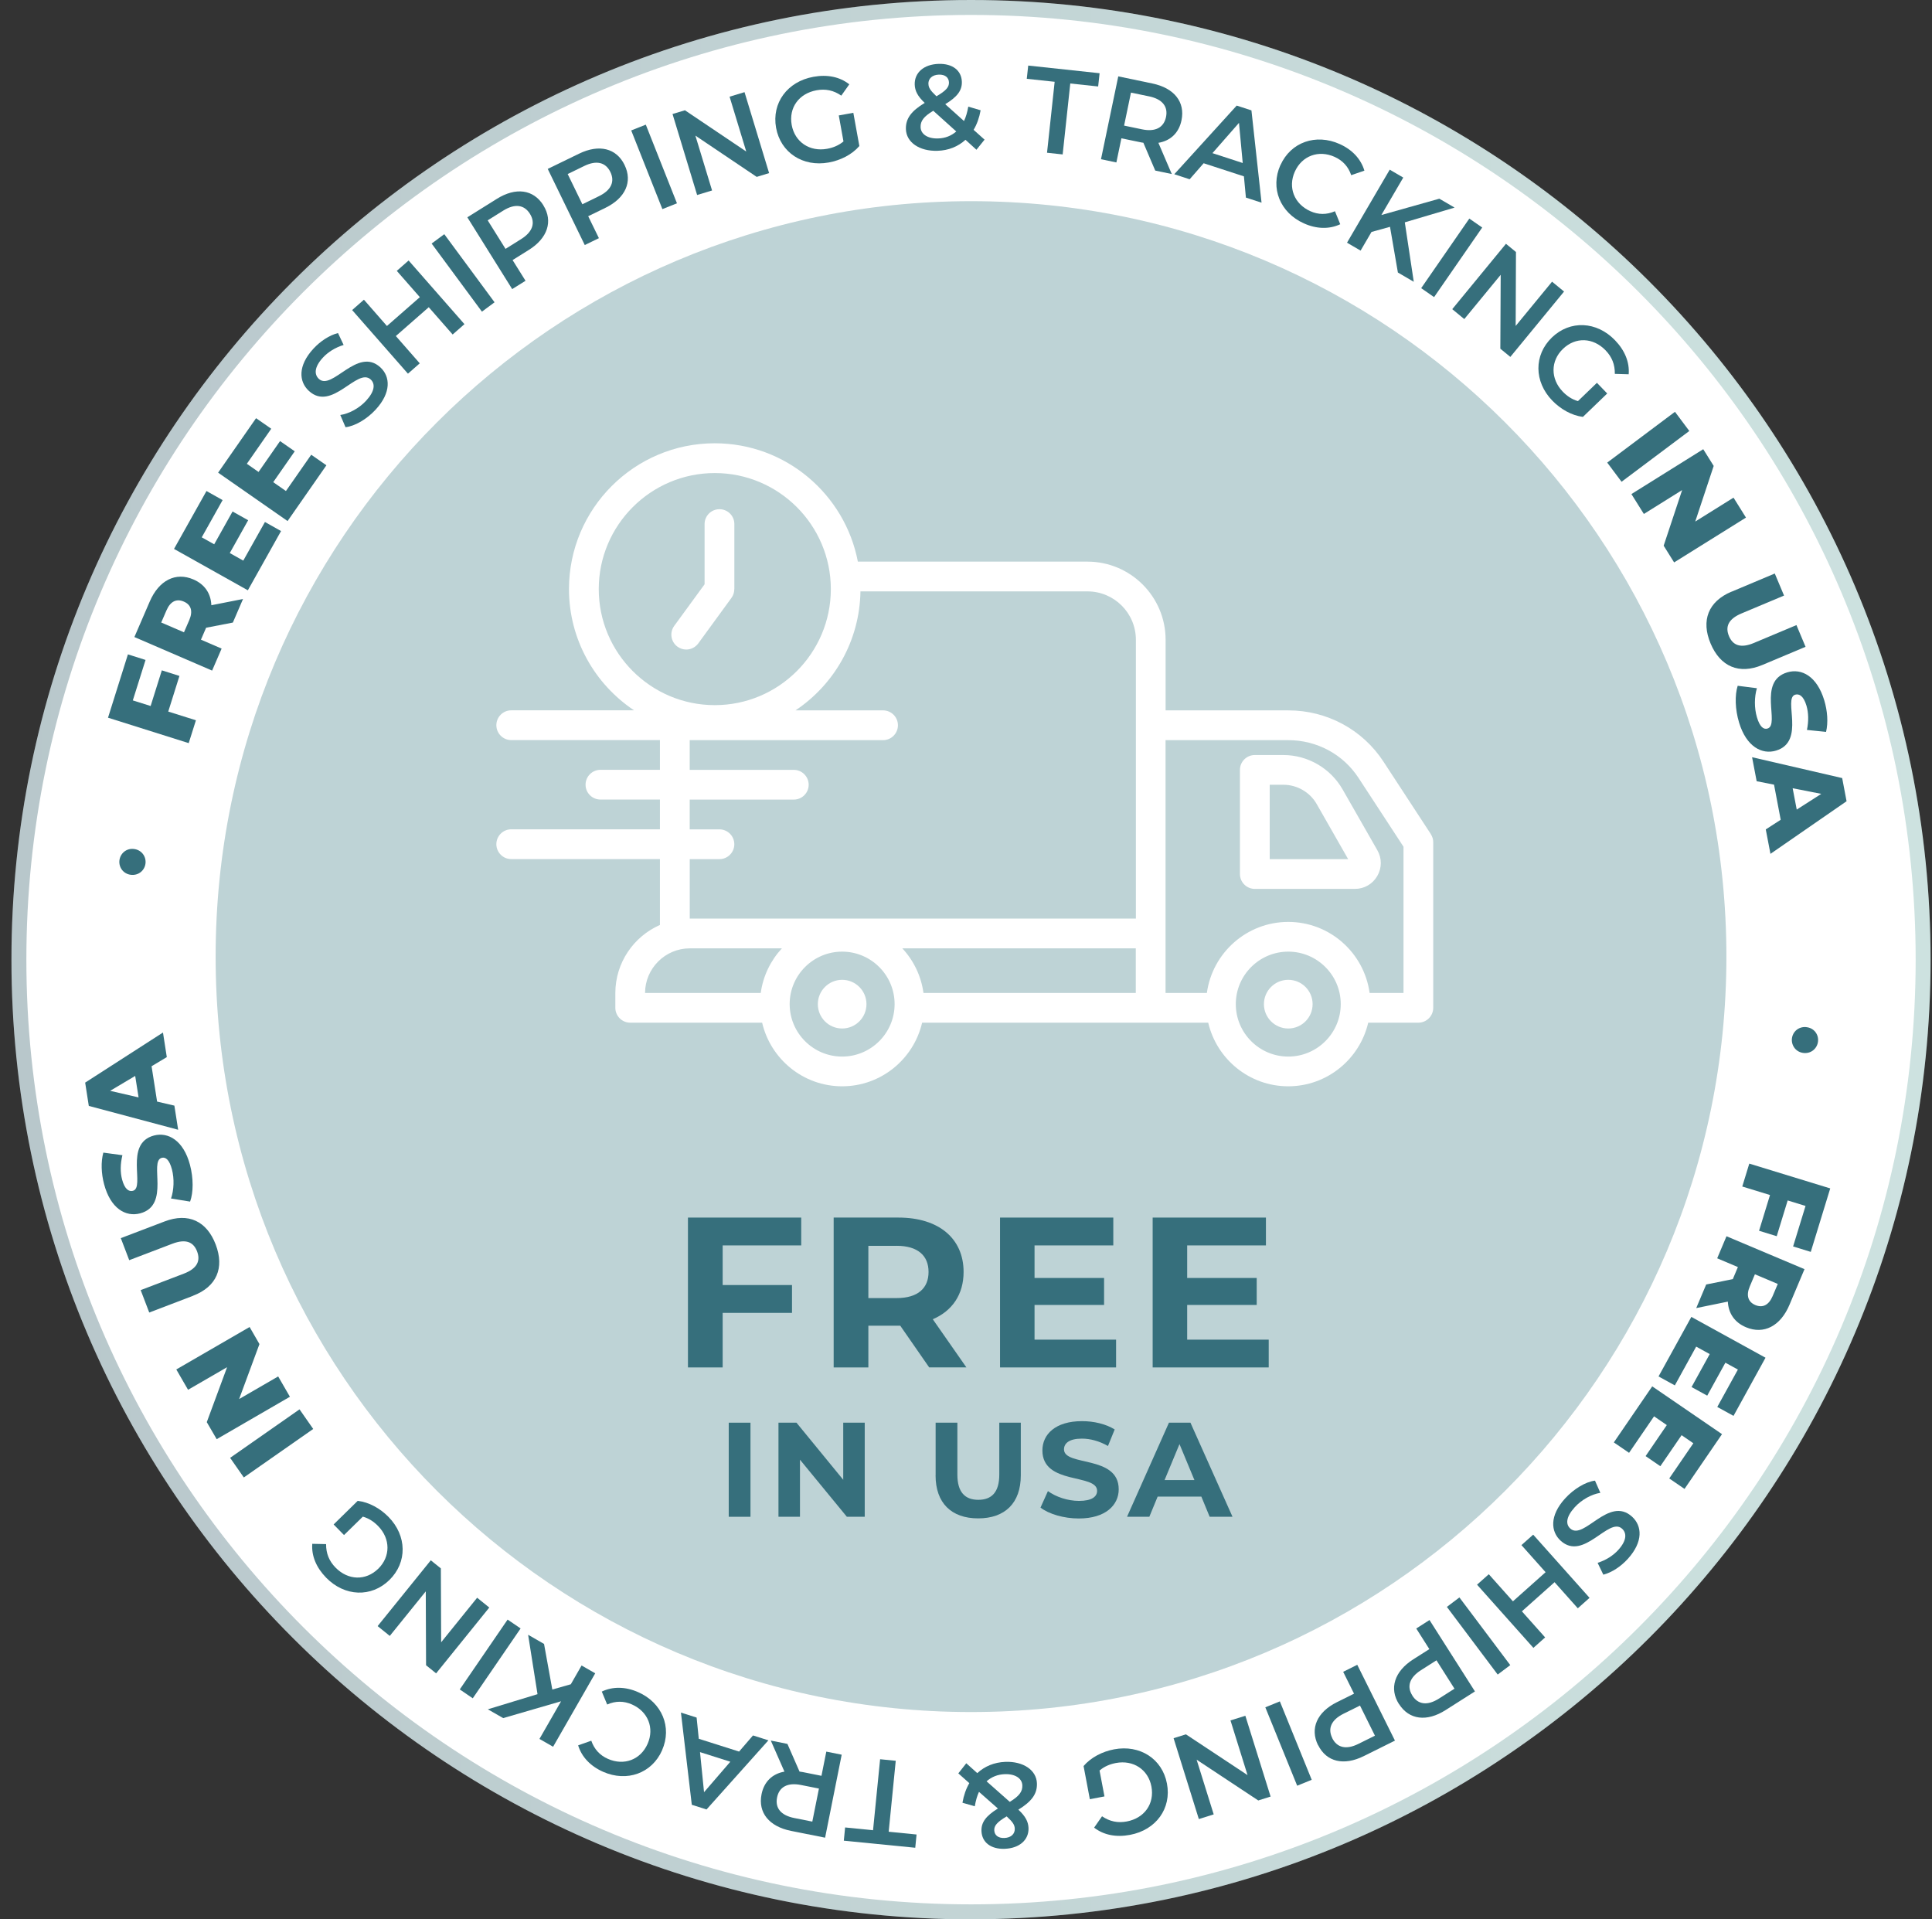 
<svg width="151" height="150" viewBox="0 0 151 150" fill="none" xmlns="http://www.w3.org/2000/svg">
<rect x="0" y="0" width="151" height="150" fill="#333333" stroke="none"/>
<g clip-path="url(#clip0_3221_1157)">
<path d="M75.892 149.412C116.99 149.412 150.306 116.096 150.306 74.998C150.306 33.9 116.99 0.584 75.892 0.584C34.794 0.584 1.478 33.9 1.478 74.998C1.478 116.096 34.794 149.412 75.892 149.412Z" fill="white"/>
<path d="M75.892 150C34.537 150 0.894 116.357 0.894 74.998C0.894 33.639 34.537 0 75.892 0C117.247 0 150.89 33.643 150.89 74.998C150.89 116.353 117.247 149.996 75.892 149.996V150ZM75.892 1.167C35.183 1.167 2.061 34.289 2.061 74.998C2.061 115.707 35.183 148.829 75.892 148.829C116.601 148.829 149.723 115.707 149.723 74.998C149.723 34.289 116.605 1.167 75.892 1.167Z" fill="url(#paint0_linear_3221_1157)"/>
<g style="mix-blend-mode:screen" opacity="0.15">
<g style="mix-blend-mode:screen">
<g style="mix-blend-mode:screen">
<path d="M75.892 149.412C116.99 149.412 150.306 116.096 150.306 74.998C150.306 33.9 116.99 0.584 75.892 0.584C34.794 0.584 1.478 33.9 1.478 74.998C1.478 116.096 34.794 149.412 75.892 149.412Z" fill="white"/>
</g>
<g style="mix-blend-mode:screen">
<path d="M75.892 150C34.537 150 0.894 116.357 0.894 74.998C0.894 33.639 34.537 0 75.892 0C117.247 0 150.89 33.643 150.89 74.998C150.89 116.353 117.247 149.996 75.892 149.996V150ZM75.892 1.167C35.183 1.167 2.061 34.289 2.061 74.998C2.061 115.707 35.183 148.829 75.892 148.829C116.601 148.829 149.723 115.707 149.723 74.998C149.723 34.289 116.605 1.167 75.892 1.167Z" fill="white"/>
</g>
</g>
</g>
<path d="M75.892 133.799C108.498 133.799 134.93 107.367 134.93 74.761C134.93 42.155 108.498 15.723 75.892 15.723C43.286 15.723 16.854 42.155 16.854 74.761C16.854 107.367 43.286 133.799 75.892 133.799Z" fill="#BAD0D3"/>
<g style="mix-blend-mode:screen" opacity="0.06">
<g style="mix-blend-mode:screen">
<path d="M75.892 133.799C108.498 133.799 134.93 107.367 134.93 74.761C134.93 42.155 108.498 15.723 75.892 15.723C43.286 15.723 16.854 42.155 16.854 74.761C16.854 107.367 43.286 133.799 75.892 133.799Z" fill="white"/>
</g>
</g>
<path d="M10.236 68.368C9.644 68.302 9.275 67.792 9.333 67.248C9.395 66.703 9.87 66.279 10.461 66.349C11.061 66.415 11.434 66.933 11.372 67.477C11.31 68.022 10.835 68.434 10.236 68.368Z" fill="#366F7C"/>
<path d="M10.384 54.739L11.773 55.175L12.648 52.389L14.025 52.825L13.15 55.61L15.313 56.291L14.749 58.077L8.442 56.089L9.998 51.14L11.376 51.576L10.38 54.739H10.384Z" fill="#366F7C"/>
<path d="M16.111 49.054L15.706 49.992L17.321 50.689L16.578 52.408L10.504 49.786L11.703 47.012C12.418 45.354 13.726 44.685 15.115 45.284C16.01 45.669 16.48 46.389 16.519 47.3L18.994 46.813L18.2 48.654L16.111 49.058V49.054ZM13.014 47.697L12.601 48.65L14.379 49.416L14.792 48.463C15.099 47.751 14.924 47.253 14.368 47.016C13.803 46.771 13.321 46.985 13.014 47.697Z" fill="#366F7C"/>
<path d="M20.706 40.794L21.966 41.503L19.371 46.133L13.601 42.899L16.138 38.374L17.399 39.083L15.768 41.993L16.741 42.538L18.177 39.974L19.395 40.658L17.959 43.222L19.013 43.814L20.706 40.798V40.794Z" fill="#366F7C"/>
<path d="M24.324 35.538L25.511 36.363L22.476 40.721L17.048 36.939L20.013 32.682L21.2 33.507L19.293 36.246L20.208 36.884L21.888 34.472L23.036 35.27L21.355 37.682L22.348 38.374L24.324 35.538Z" fill="#366F7C"/>
<path d="M27.009 33.394L26.596 32.433C27.27 32.332 28.059 31.92 28.612 31.32C29.308 30.562 29.332 29.994 28.974 29.659C27.923 28.69 25.947 32.215 24.141 30.55C23.355 29.826 23.266 28.585 24.495 27.251C25.032 26.667 25.748 26.196 26.417 26.029L26.857 26.959C26.196 27.161 25.628 27.523 25.238 27.947C24.546 28.698 24.558 29.274 24.923 29.612C25.958 30.566 27.943 27.064 29.729 28.71C30.507 29.426 30.592 30.675 29.363 32.009C28.666 32.768 27.729 33.305 27.013 33.386L27.009 33.394Z" fill="#366F7C"/>
<path d="M31.938 20.36L36.3 25.333L35.378 26.142L33.51 24.01L30.938 26.262L32.806 28.395L31.884 29.204L27.522 24.232L28.444 23.422L30.242 25.477L32.814 23.224L31.012 21.169L31.934 20.36H31.938Z" fill="#366F7C"/>
<path d="M33.736 19.034L34.724 18.302L38.654 23.625L37.666 24.356L33.736 19.034Z" fill="#366F7C"/>
<path d="M42.467 16.049C43.237 17.283 42.801 18.617 41.327 19.535L40.062 20.325L41.074 21.944L40.031 22.593L36.526 16.983L38.833 15.54C40.307 14.617 41.693 14.8 42.467 16.041V16.049ZM41.416 16.707C40.977 16.003 40.249 15.89 39.335 16.458L38.117 17.22L39.51 19.45L40.728 18.687C41.642 18.115 41.86 17.411 41.416 16.707Z" fill="#366F7C"/>
<path d="M48.816 12.898C49.455 14.205 48.879 15.485 47.315 16.244L45.972 16.898L46.809 18.613L45.704 19.15L42.809 13.201L45.256 12.011C46.82 11.248 48.178 11.579 48.816 12.894V12.898ZM47.704 13.439C47.338 12.692 46.63 12.501 45.661 12.972L44.369 13.602L45.517 15.964L46.809 15.333C47.778 14.863 48.069 14.186 47.704 13.439Z" fill="#366F7C"/>
<path d="M49.334 10.194L50.474 9.742L52.91 15.89L51.77 16.341L49.334 10.194Z" fill="#366F7C"/>
<path d="M58.189 7.198L60.111 13.528L59.142 13.824L54.349 10.598L55.653 14.886L54.485 15.24L52.563 8.91L53.532 8.618L58.325 11.843L57.022 7.556L58.189 7.202V7.198Z" fill="#366F7C"/>
<path d="M65.55 9.023L66.694 8.816L67.165 11.412C66.585 12.085 65.691 12.532 64.769 12.699C62.749 13.065 61.01 11.929 60.656 9.987C60.306 8.046 61.535 6.373 63.574 6.003C64.66 5.805 65.636 6.003 66.379 6.591L65.753 7.474C65.15 7.054 64.519 6.929 63.823 7.054C62.438 7.307 61.633 8.42 61.878 9.77C62.119 11.089 63.271 11.878 64.644 11.629C65.111 11.544 65.547 11.369 65.924 11.054L65.558 9.026L65.55 9.023Z" fill="#366F7C"/>
<path d="M76.316 11.703L75.46 10.925C74.88 11.454 74.133 11.762 73.266 11.785C71.869 11.828 70.834 11.131 70.803 10.092C70.779 9.272 71.215 8.68 72.274 8.042C71.717 7.521 71.507 7.093 71.492 6.61C71.464 5.684 72.2 5.027 73.363 4.992C74.429 4.961 75.149 5.494 75.176 6.392C75.195 7.073 74.814 7.575 73.877 8.143L75.343 9.458C75.495 9.143 75.604 8.762 75.678 8.334L76.643 8.618C76.538 9.198 76.355 9.715 76.094 10.147L76.95 10.914L76.32 11.699L76.316 11.703ZM74.74 10.275L72.943 8.657C72.192 9.104 71.935 9.462 71.951 9.937C71.966 10.486 72.507 10.847 73.32 10.82C73.869 10.805 74.344 10.618 74.74 10.275ZM72.565 6.56C72.573 6.852 72.706 7.066 73.192 7.525C73.943 7.085 74.18 6.805 74.168 6.443C74.157 6.066 73.877 5.817 73.382 5.832C72.853 5.848 72.55 6.151 72.561 6.556L72.565 6.56Z" fill="#366F7C"/>
<path d="M82.429 6.392L80.25 6.159L80.363 5.124L85.942 5.723L85.829 6.758L83.65 6.525L83.055 12.069L81.833 11.937L82.429 6.392Z" fill="#366F7C"/>
<path d="M90.288 13.326L89.362 11.155C89.276 11.147 89.195 11.131 89.109 11.112L87.646 10.809L87.253 12.695L86.051 12.443L87.401 5.968L90.066 6.525C91.77 6.879 92.642 7.968 92.342 9.404C92.14 10.384 91.486 11.003 90.537 11.162L91.583 13.602L90.288 13.33V13.326ZM89.798 7.529L88.393 7.237L87.856 9.816L89.261 10.108C90.315 10.326 90.961 9.96 91.132 9.147C91.303 8.334 90.856 7.746 89.802 7.529H89.798Z" fill="#366F7C"/>
<path d="M97.217 13.781L94.074 12.758L92.98 14.011L91.778 13.617L96.657 8.252L97.809 8.626L98.599 15.839L97.377 15.442L97.221 13.781H97.217ZM97.128 12.738L96.836 9.602L94.762 11.968L97.124 12.738H97.128Z" fill="#366F7C"/>
<path d="M100.077 12.905C100.886 11.104 102.851 10.423 104.703 11.256C105.687 11.695 106.372 12.431 106.637 13.337L105.606 13.691C105.38 13.018 104.94 12.544 104.31 12.26C103.061 11.699 101.762 12.17 101.201 13.411C100.645 14.652 101.155 15.936 102.404 16.501C103.034 16.785 103.68 16.796 104.337 16.508L104.75 17.524C103.894 17.928 102.89 17.901 101.902 17.454C100.057 16.625 99.264 14.703 100.073 12.902L100.077 12.905Z" fill="#366F7C"/>
<path d="M108.64 17.726L107.193 18.127L106.341 19.586L105.279 18.967L108.617 13.26L109.675 13.878L107.963 16.804L112.496 15.528L113.687 16.224L109.796 17.376L110.496 22.022L109.255 21.298L108.64 17.73V17.726Z" fill="#366F7C"/>
<path d="M114.835 17.08L115.846 17.781L112.084 23.22L111.076 22.52L114.839 17.08H114.835Z" fill="#366F7C"/>
<path d="M122.243 22.784L118.044 27.893L117.262 27.251L117.29 21.477L114.445 24.936L113.504 24.162L117.702 19.053L118.484 19.695L118.461 25.473L121.305 22.014L122.246 22.788L122.243 22.784Z" fill="#366F7C"/>
<path d="M124.81 29.916L125.616 30.752L123.717 32.581C122.838 32.472 121.966 31.974 121.317 31.301C119.893 29.826 119.873 27.749 121.293 26.375C122.713 25.006 124.791 25.103 126.227 26.593C126.993 27.387 127.371 28.313 127.293 29.25L126.211 29.219C126.223 28.484 125.982 27.893 125.491 27.383C124.515 26.371 123.137 26.317 122.153 27.27C121.188 28.2 121.169 29.597 122.138 30.605C122.464 30.943 122.853 31.212 123.328 31.348L124.81 29.92V29.916Z" fill="#366F7C"/>
<path d="M130.911 32.184L132.032 33.682L126.737 37.651L125.616 36.153L130.911 32.184Z" fill="#366F7C"/>
<path d="M136.459 40.452L130.845 43.954L130.028 42.647L131.471 38.3L128.48 40.168L127.507 38.612L133.121 35.106L133.938 36.413L132.495 40.76L135.487 38.892L136.459 40.448V40.452Z" fill="#366F7C"/>
<path d="M135.335 46.242L138.712 44.821L139.436 46.545L136.109 47.942C135.067 48.381 134.829 48.992 135.133 49.716C135.432 50.428 136.035 50.689 137.078 50.249L140.405 48.852L141.117 50.549L137.739 51.969C135.919 52.731 134.456 52.097 133.697 50.296C132.938 48.494 133.51 47.004 135.331 46.238L135.335 46.242Z" fill="#366F7C"/>
<path d="M135.818 53.595L137.315 53.786C137.113 54.459 137.101 55.33 137.319 56.062C137.541 56.805 137.837 57.031 138.144 56.937C139.148 56.634 137.331 53.257 139.681 52.548C140.813 52.206 142.012 52.852 142.58 54.735C142.829 55.56 142.895 56.466 142.72 57.198L141.226 57.046C141.37 56.342 141.35 55.696 141.187 55.144C140.961 54.393 140.626 54.198 140.307 54.291C139.339 54.583 141.144 57.956 138.813 58.661C137.708 58.995 136.491 58.353 135.923 56.474C135.607 55.435 135.58 54.319 135.814 53.595H135.818Z" fill="#366F7C"/>
<path d="M139.175 64.069L138.654 61.322L137.296 61.054L136.938 59.178L143.98 60.808L144.323 62.618L138.374 66.73L138.008 64.82L139.171 64.069H139.175ZM140.428 63.271L142.346 62.042L140.109 61.602L140.428 63.271Z" fill="#366F7C"/>
<path d="M141.179 80.274C141.77 80.332 142.148 80.834 142.093 81.379C142.039 81.924 141.568 82.352 140.976 82.293C140.373 82.235 140 81.721 140.05 81.177C140.105 80.632 140.572 80.212 141.175 80.27L141.179 80.274Z" fill="#366F7C"/>
<path d="M141.113 94.246L139.72 93.817L138.864 96.611L137.483 96.187L138.339 93.393L136.171 92.728L136.72 90.938L143.046 92.876L141.525 97.837L140.144 97.413L141.117 94.242L141.113 94.246Z" fill="#366F7C"/>
<path d="M135.432 99.965L135.829 99.023L134.211 98.339L134.938 96.615L141.035 99.187L139.86 101.973C139.16 103.634 137.856 104.315 136.463 103.727C135.564 103.35 135.09 102.634 135.043 101.724L132.573 102.229L133.351 100.385L135.436 99.965H135.432ZM138.541 101.299L138.946 100.342L137.16 99.588L136.755 100.545C136.455 101.257 136.634 101.755 137.191 101.992C137.755 102.229 138.237 102.011 138.541 101.299Z" fill="#366F7C"/>
<path d="M130.896 108.268L129.627 107.571L132.191 102.918L137.988 106.108L135.487 110.653L134.218 109.956L135.829 107.034L134.852 106.497L133.432 109.073L132.207 108.4L133.627 105.824L132.569 105.241L130.899 108.272L130.896 108.268Z" fill="#366F7C"/>
<path d="M127.328 113.544L126.133 112.727L129.133 108.346L134.588 112.081L131.658 116.361L130.464 115.543L132.347 112.793L131.429 112.162L129.767 114.586L128.616 113.797L130.273 111.373L129.277 110.688L127.324 113.54L127.328 113.544Z" fill="#366F7C"/>
<path d="M124.659 115.711L125.079 116.668C124.41 116.773 123.62 117.193 123.075 117.796C122.383 118.559 122.363 119.127 122.729 119.458C123.787 120.415 125.733 116.878 127.554 118.528C128.343 119.244 128.444 120.485 127.227 121.827C126.694 122.415 125.982 122.893 125.312 123.064L124.865 122.138C125.523 121.932 126.087 121.563 126.476 121.135C127.161 120.38 127.145 119.804 126.775 119.469C125.733 118.524 123.776 122.045 121.978 120.411C121.196 119.699 121.099 118.454 122.32 117.111C123.013 116.349 123.943 115.8 124.659 115.715V115.711Z" fill="#366F7C"/>
<path d="M119.846 128.784L115.442 123.846L116.36 123.029L118.247 125.146L120.799 122.87L118.912 120.753L119.83 119.936L124.235 124.874L123.317 125.691L121.5 123.652L118.947 125.928L120.764 127.967L119.846 128.784Z" fill="#366F7C"/>
<path d="M118.041 130.13L117.056 130.869L113.084 125.582L114.064 124.842L118.037 130.13H118.041Z" fill="#366F7C"/>
<path d="M109.341 133.18C108.559 131.955 108.987 130.616 110.454 129.682L111.714 128.881L110.691 127.27L111.726 126.609L115.278 132.188L112.983 133.647C111.516 134.581 110.131 134.41 109.345 133.176L109.341 133.18ZM110.384 132.515C110.831 133.215 111.559 133.324 112.469 132.744L113.679 131.974L112.271 129.756L111.061 130.527C110.15 131.106 109.94 131.811 110.387 132.511L110.384 132.515Z" fill="#366F7C"/>
<path d="M103.015 136.39C102.369 135.087 102.933 133.803 104.489 133.029L105.828 132.363L104.979 130.655L106.08 130.107L109.026 136.032L106.59 137.242C105.034 138.016 103.672 137.701 103.022 136.386L103.015 136.39ZM104.123 135.838C104.493 136.581 105.209 136.768 106.174 136.285L107.462 135.647L106.294 133.293L105.007 133.931C104.042 134.41 103.758 135.091 104.127 135.834L104.123 135.838Z" fill="#366F7C"/>
<path d="M102.52 139.094L101.384 139.557L98.894 133.429L100.03 132.966L102.52 139.094Z" fill="#366F7C"/>
<path d="M93.696 142.156L91.724 135.842L92.689 135.542L97.505 138.728L96.171 134.453L97.334 134.091L99.307 140.405L98.342 140.709L93.525 137.522L94.86 141.798L93.696 142.164V142.156Z" fill="#366F7C"/>
<path d="M86.319 140.394L85.179 140.612L84.689 138.02C85.265 137.343 86.156 136.888 87.074 136.713C89.089 136.332 90.84 137.452 91.206 139.39C91.576 141.331 90.354 143.012 88.323 143.397C87.237 143.603 86.261 143.413 85.514 142.833L86.132 141.946C86.739 142.358 87.37 142.483 88.066 142.351C89.447 142.09 90.245 140.966 89.992 139.619C89.743 138.3 88.584 137.522 87.21 137.783C86.747 137.872 86.308 138.051 85.938 138.37L86.323 140.394H86.319Z" fill="#366F7C"/>
<path d="M75.522 137.802L76.382 138.573C76.958 138.04 77.701 137.728 78.569 137.693C79.966 137.639 81.004 138.328 81.043 139.366C81.075 140.187 80.643 140.783 79.592 141.429C80.152 141.946 80.366 142.374 80.386 142.856C80.421 143.782 79.689 144.444 78.53 144.487C77.464 144.529 76.744 143.996 76.709 143.102C76.682 142.421 77.059 141.915 77.993 141.339L76.515 140.036C76.367 140.355 76.258 140.736 76.188 141.164L75.223 140.888C75.324 140.308 75.503 139.791 75.76 139.355L74.9 138.592L75.522 137.802ZM77.11 139.215L78.923 140.818C79.67 140.362 79.923 140.005 79.903 139.53C79.884 138.981 79.339 138.623 78.526 138.654C77.978 138.674 77.503 138.865 77.11 139.211V139.215ZM79.312 142.911C79.3 142.619 79.168 142.405 78.678 141.954C77.931 142.397 77.694 142.681 77.709 143.039C77.725 143.417 78.009 143.662 78.499 143.642C79.028 143.623 79.328 143.316 79.312 142.911Z" fill="#366F7C"/>
<path d="M69.453 143.152L71.636 143.37L71.534 144.405L65.951 143.853L66.052 142.818L68.235 143.036L68.787 137.487L70.009 137.608L69.457 143.156L69.453 143.152Z" fill="#366F7C"/>
<path d="M61.543 136.289L62.489 138.452C62.574 138.46 62.656 138.476 62.741 138.491L64.204 138.783L64.582 136.892L65.784 137.133L64.488 143.619L61.819 143.086C60.115 142.744 59.232 141.662 59.52 140.226C59.714 139.246 60.36 138.623 61.31 138.456L60.243 136.028L61.539 136.289H61.543ZM62.08 142.082L63.488 142.362L64.006 139.779L62.597 139.499C61.543 139.289 60.897 139.662 60.734 140.475C60.57 141.292 61.022 141.872 62.08 142.082Z" fill="#366F7C"/>
<path d="M54.614 135.888L57.765 136.888L58.851 135.628L60.057 136.009L55.221 141.413L54.069 141.047L53.221 133.842L54.446 134.231L54.614 135.888ZM54.711 136.931L55.026 140.063L57.08 137.682L54.711 136.931Z" fill="#366F7C"/>
<path d="M51.75 136.783C50.952 138.592 48.995 139.289 47.136 138.468C46.151 138.032 45.459 137.304 45.186 136.402L46.213 136.04C46.447 136.709 46.886 137.184 47.517 137.46C48.77 138.013 50.065 137.53 50.614 136.285C51.163 135.04 50.641 133.756 49.388 133.204C48.758 132.927 48.108 132.92 47.455 133.211L47.034 132.2C47.886 131.791 48.89 131.807 49.882 132.247C51.734 133.06 52.544 134.978 51.746 136.783H51.75Z" fill="#366F7C"/>
<path d="M43.167 132.04L44.614 131.628L45.455 130.161L46.521 130.772L43.229 136.511L42.163 135.9L43.852 132.958L39.327 134.273L38.128 133.585L42.011 132.402L41.276 127.76L42.521 128.476L43.167 132.04Z" fill="#366F7C"/>
<path d="M36.95 132.725L35.934 132.032L39.673 126.574L40.689 127.266L36.95 132.725Z" fill="#366F7C"/>
<path d="M29.514 127.083L33.67 121.94L34.456 122.574L34.479 128.348L37.292 124.866L38.241 125.632L34.086 130.776L33.3 130.142L33.277 124.368L30.464 127.85L29.514 127.083Z" fill="#366F7C"/>
<path d="M26.888 119.967L26.075 119.139L27.958 117.294C28.837 117.395 29.717 117.886 30.37 118.555C31.806 120.022 31.845 122.099 30.433 123.481C29.02 124.862 26.943 124.78 25.495 123.302C24.721 122.512 24.336 121.594 24.406 120.652L25.487 120.675C25.48 121.411 25.729 122.002 26.223 122.508C27.207 123.512 28.584 123.555 29.565 122.597C30.522 121.66 30.53 120.263 29.553 119.263C29.223 118.925 28.83 118.66 28.359 118.528L26.888 119.967Z" fill="#366F7C"/>
<path d="M19.056 115.466L17.986 113.933L23.41 110.143L24.48 111.676L19.056 115.466Z" fill="#366F7C"/>
<path d="M13.784 107.023L19.508 103.708L20.278 105.042L18.69 109.338L21.741 107.571L22.659 109.159L16.936 112.474L16.161 111.143L17.749 106.848L14.698 108.614L13.78 107.027L13.784 107.023Z" fill="#366F7C"/>
<path d="M15.091 101.268L11.664 102.576L10.995 100.825L14.368 99.537C15.426 99.132 15.683 98.529 15.403 97.798C15.127 97.074 14.535 96.794 13.473 97.199L10.1 98.486L9.442 96.763L12.87 95.456C14.718 94.751 16.162 95.432 16.858 97.261C17.554 99.09 16.936 100.56 15.088 101.264L15.091 101.268Z" fill="#366F7C"/>
<path d="M14.858 93.907L13.368 93.666C13.594 93 13.632 92.129 13.438 91.39C13.239 90.643 12.951 90.405 12.64 90.487C11.625 90.755 13.333 94.195 10.959 94.825C9.819 95.129 8.641 94.444 8.135 92.545C7.913 91.713 7.878 90.806 8.076 90.079L9.567 90.281C9.399 90.981 9.395 91.627 9.543 92.183C9.746 92.942 10.072 93.148 10.391 93.063C11.368 92.802 9.675 89.37 12.029 88.744C13.142 88.448 14.341 89.129 14.846 91.028C15.126 92.078 15.119 93.195 14.858 93.907Z" fill="#366F7C"/>
<path d="M11.847 83.328L12.278 86.091L13.629 86.406L13.924 88.293L6.94 86.429L6.656 84.608L12.738 80.694L13.037 82.616L11.847 83.328ZM10.57 84.083L8.609 85.25L10.831 85.764L10.566 84.083H10.57Z" fill="#366F7C"/>
<path d="M111.835 65.193L108.127 59.521C106.489 57.015 103.711 55.517 100.688 55.517H91.101V50C91.101 46.631 88.362 43.892 84.992 43.892H67.048C66.041 38.631 61.414 34.643 55.862 34.643C49.579 34.643 44.47 39.756 44.47 46.035C44.47 49.984 46.493 53.471 49.556 55.513H39.957C39.315 55.513 38.794 56.035 38.794 56.676C38.794 57.319 39.315 57.84 39.957 57.84H51.579V60.163H46.929C46.287 60.163 45.766 60.684 45.766 61.326C45.766 61.968 46.287 62.485 46.929 62.485H51.579V64.812H39.957C39.315 64.812 38.794 65.333 38.794 65.975C38.794 66.617 39.315 67.139 39.957 67.139H51.579V72.286C49.528 73.189 48.093 75.235 48.093 77.613V78.76C48.093 79.402 48.614 79.924 49.256 79.924H59.566C60.228 82.768 62.776 84.896 65.819 84.896C68.861 84.896 71.41 82.768 72.071 79.924H94.431C95.093 82.768 97.645 84.896 100.684 84.896C103.723 84.896 106.275 82.768 106.936 79.924H110.854C111.496 79.924 112.018 79.402 112.018 78.76V65.824C112.018 65.598 111.951 65.376 111.827 65.189L111.835 65.193ZM46.797 46.039C46.797 41.04 50.867 36.97 55.866 36.97C60.866 36.97 64.936 41.04 64.936 46.039C64.936 51.039 60.87 55.108 55.866 55.108C50.863 55.108 46.797 51.039 46.797 46.039ZM53.905 67.143H56.228C56.87 67.143 57.392 66.621 57.392 65.979C57.392 65.337 56.87 64.816 56.228 64.816H53.905V62.489H62.041C62.683 62.489 63.204 61.968 63.204 61.33C63.204 60.692 62.683 60.166 62.041 60.166H53.905V57.844H69.017C69.659 57.844 70.18 57.322 70.18 56.68C70.18 56.038 69.659 55.517 69.017 55.517H62.173C65.189 53.505 67.188 50.093 67.251 46.218H84.996C87.082 46.218 88.778 47.914 88.778 50V71.788H53.925C53.925 71.788 53.917 71.788 53.909 71.788V67.139L53.905 67.143ZM88.774 77.601H72.176C71.993 76.263 71.402 75.06 70.523 74.115H88.77V77.601H88.774ZM53.921 74.115H61.111C60.236 75.06 59.64 76.266 59.458 77.601H50.415C50.423 75.679 51.991 74.115 53.917 74.115H53.921ZM65.819 82.573C63.558 82.573 61.718 80.733 61.718 78.472C61.718 76.212 63.558 74.372 65.819 74.372C68.079 74.372 69.92 76.212 69.92 78.472C69.92 80.733 68.079 82.573 65.819 82.573ZM100.688 82.573C98.427 82.573 96.587 80.733 96.587 78.472C96.587 76.212 98.427 74.372 100.688 74.372C102.948 74.372 104.789 76.212 104.789 78.472C104.789 80.733 102.948 82.573 100.688 82.573ZM109.695 77.601H107.045C106.617 74.469 103.933 72.049 100.688 72.049C97.443 72.049 94.754 74.473 94.326 77.601H91.097V57.844H100.684C102.917 57.844 104.971 58.945 106.178 60.793L109.695 66.174V77.601Z" fill="white"/>
<path d="M102.59 78.476C102.59 79.527 101.738 80.379 100.688 80.379C99.637 80.379 98.785 79.527 98.785 78.476C98.785 77.426 99.637 76.574 100.688 76.574C101.738 76.574 102.59 77.426 102.59 78.476Z" fill="white"/>
<path d="M67.721 78.476C67.721 79.527 66.869 80.379 65.819 80.379C64.768 80.379 63.92 79.527 63.92 78.476C63.92 77.426 64.772 76.574 65.819 76.574C66.865 76.574 67.721 77.426 67.721 78.476Z" fill="white"/>
<path d="M57.395 46.039V40.954C57.395 40.312 56.874 39.795 56.232 39.795C55.59 39.795 55.069 40.312 55.069 40.954V45.662L52.695 48.914C52.318 49.432 52.431 50.16 52.948 50.537C53.154 50.689 53.396 50.763 53.633 50.763C53.991 50.763 54.345 50.595 54.575 50.284L57.17 46.724C57.313 46.526 57.391 46.288 57.391 46.039H57.395Z" fill="white"/>
<path d="M100.299 59.007H98.073C97.431 59.007 96.91 59.528 96.91 60.17V68.306C96.91 68.948 97.431 69.469 98.073 69.469H105.898C106.625 69.469 107.279 69.092 107.644 68.462C108.01 67.831 108.01 67.076 107.652 66.45L104.937 61.7C103.991 60.042 102.213 59.007 100.299 59.007ZM99.237 67.143V61.33H100.299C101.38 61.33 102.384 61.91 102.917 62.851L105.368 67.143H99.237Z" fill="white"/>
<path d="M56.481 97.331V100.428H61.901V102.603H56.481V106.867H53.769V95.156H62.621V97.331H56.481Z" fill="#366F7C"/>
<path d="M72.624 106.867L70.363 103.607H67.869V106.867H65.157V95.156H70.227C73.355 95.156 75.312 96.778 75.312 99.405C75.312 101.163 74.425 102.451 72.904 103.101L75.53 106.863H72.62L72.624 106.867ZM70.079 97.366H67.869V101.447H70.079C71.737 101.447 72.573 100.677 72.573 99.405C72.573 98.132 71.737 97.362 70.079 97.362V97.366Z" fill="#366F7C"/>
<path d="M87.23 104.692V106.867H78.16V95.156H87.012V97.331H80.857V99.876H86.292V101.984H80.857V104.696H87.23V104.692Z" fill="#366F7C"/>
<path d="M99.159 104.692V106.867H90.089V95.156H98.941V97.331H92.786V99.876H98.221V101.984H92.786V104.696H99.159V104.692Z" fill="#366F7C"/>
<path d="M56.956 111.186H58.656V118.539H56.956V111.186Z" fill="#366F7C"/>
<path d="M67.585 111.186V118.539H66.189L62.524 114.077V118.539H60.843V111.186H62.251L65.905 115.649V111.186H67.585Z" fill="#366F7C"/>
<path d="M73.126 115.302V111.186H74.826V115.24C74.826 116.637 75.437 117.213 76.464 117.213C77.491 117.213 78.102 116.637 78.102 115.24V111.186H79.783V115.302C79.783 117.466 78.546 118.664 76.452 118.664C74.359 118.664 73.122 117.466 73.122 115.302H73.126Z" fill="#366F7C"/>
<path d="M81.327 117.812L81.903 116.532C82.522 116.983 83.448 117.298 84.331 117.298C85.339 117.298 85.747 116.964 85.747 116.512C85.747 115.135 81.471 116.08 81.471 113.353C81.471 112.104 82.479 111.065 84.568 111.065C85.494 111.065 86.436 111.287 87.121 111.715L86.596 113.007C85.915 112.618 85.21 112.431 84.557 112.431C83.549 112.431 83.16 112.808 83.16 113.271C83.16 114.625 87.436 113.692 87.436 116.392C87.436 117.621 86.416 118.672 84.316 118.672C83.148 118.672 81.973 118.325 81.323 117.82L81.327 117.812Z" fill="#366F7C"/>
<path d="M93.891 116.964H90.478L89.829 118.539H88.086L91.362 111.186H93.043L96.33 118.539H94.544L93.895 116.964H93.891ZM93.354 115.672L92.186 112.859L91.019 115.672H93.35H93.354Z" fill="#366F7C"/>
</g>
<defs>
<linearGradient id="paint0_linear_3221_1157" x1="0.894" y1="74.998" x2="150.894" y2="74.998" gradientUnits="userSpaceOnUse">
<stop stop-color="#ACBDC2"/>
<stop offset="1" stop-color="#C4DDDA"/>
</linearGradient>
<clipPath id="clip0_3221_1157">
<rect width="150" height="150" fill="white" transform="translate(0.894)"/>
</clipPath>
</defs>
</svg>
